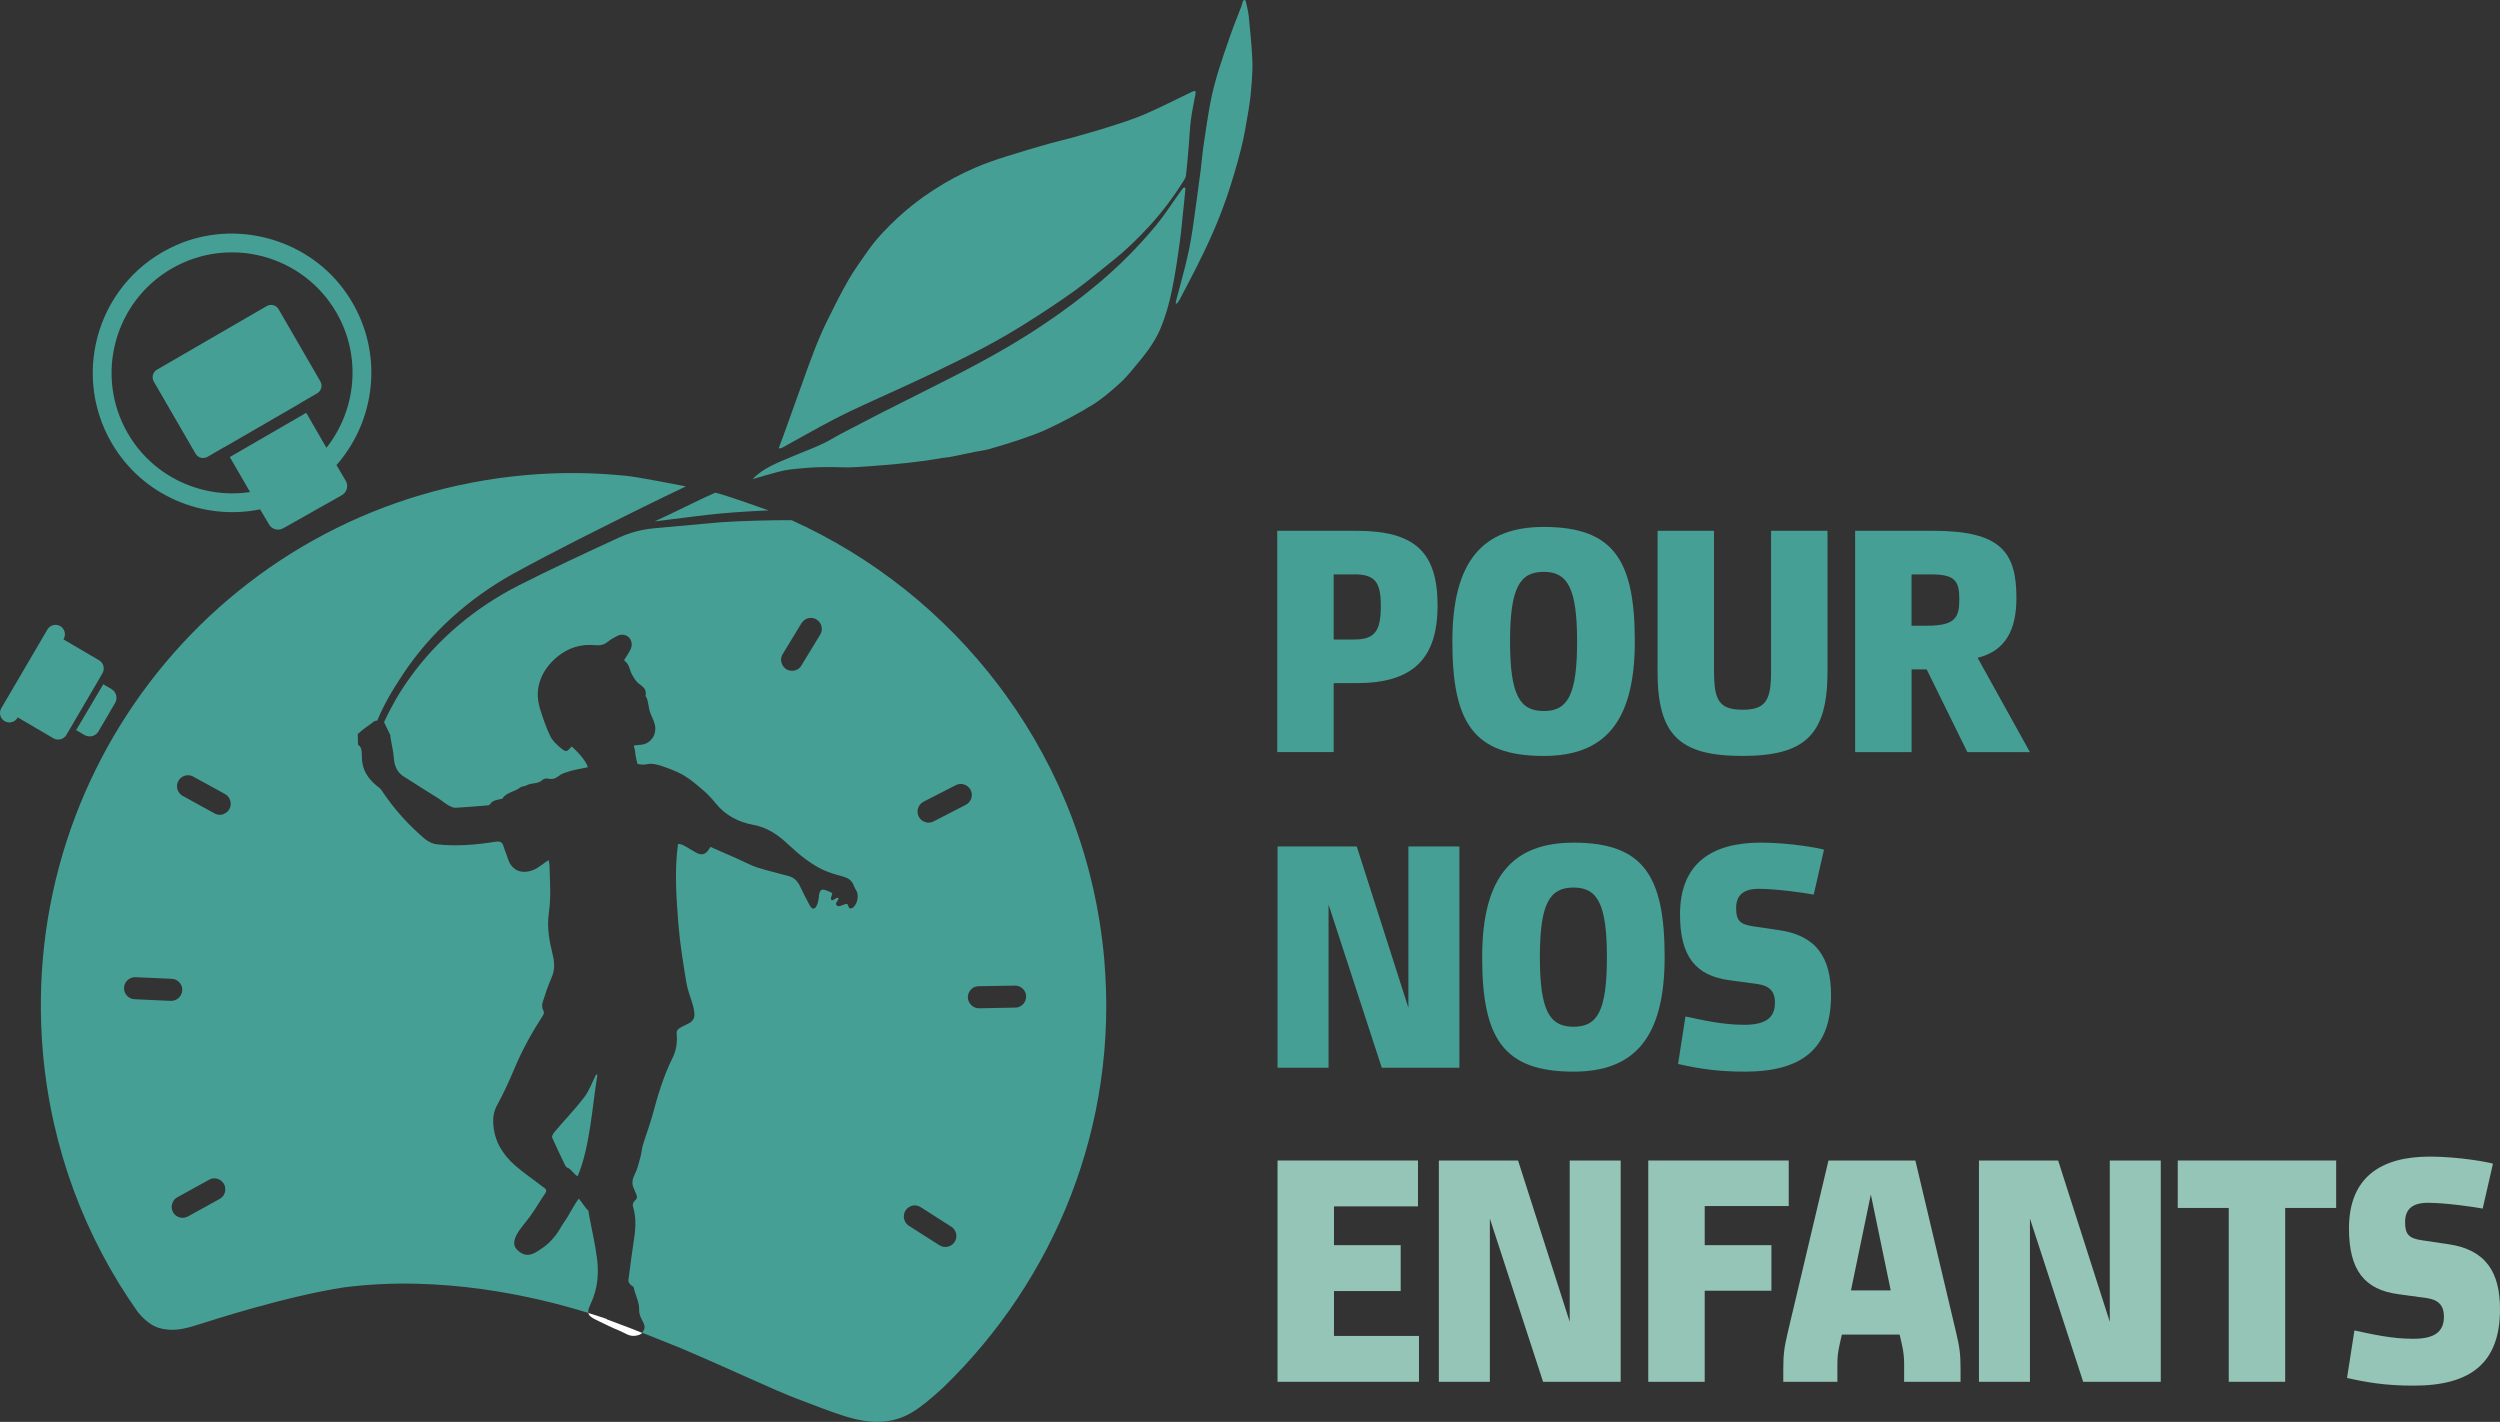 <svg width="160" height="91" viewBox="0 0 160 91" fill="none" xmlns="http://www.w3.org/2000/svg">
<rect x="0" y="0" width="160" height="91" fill="#333333" stroke="none"/>
<path d="M85.355 48.133H81.743V33.971H86.812C90.567 33.971 92.004 35.347 92.004 38.753C92.004 42.16 90.424 43.72 86.832 43.72H85.355V48.133ZM86.689 36.761H85.355V40.928H86.689C88.044 40.928 88.372 40.311 88.372 38.772C88.372 37.315 88.044 36.759 86.689 36.759V36.761Z" fill="#469F95"/>
<path d="M98.799 33.724C103.295 33.724 104.628 35.88 104.628 41.052C104.628 46.224 102.678 48.38 98.799 48.38C94.284 48.38 92.951 46.224 92.951 41.052C92.951 35.88 94.921 33.724 98.799 33.724ZM98.799 36.598C97.26 36.598 96.643 37.625 96.643 41.052C96.643 44.479 97.26 45.506 98.799 45.506C100.338 45.506 100.934 44.479 100.934 41.052C100.934 37.625 100.317 36.598 98.799 36.598Z" fill="#469F95"/>
<path d="M106.085 42.961V33.971H109.697V42.961C109.697 44.786 110.004 45.423 111.522 45.423C113.041 45.423 113.348 44.786 113.348 42.961V33.971H116.96V42.961C116.96 46.983 115.585 48.38 111.502 48.38C107.419 48.38 106.083 46.983 106.083 42.961H106.085Z" fill="#469F95"/>
<path d="M118.728 48.133V33.971H123.736C128.065 33.971 129.051 35.347 129.051 38.261C129.051 40.293 128.375 41.647 126.568 42.1L129.914 48.135H125.912L123.306 42.84H122.342V48.135H118.73L118.728 48.133ZM122.34 40.046H123.325C125.151 40.046 125.397 39.513 125.397 38.342C125.397 37.172 125.111 36.761 123.59 36.761H122.34V40.046Z" fill="#469F95"/>
<path d="M86.832 54.174L90.137 64.498V54.174H93.401V68.336H88.434L85.028 57.89V68.336H81.764V54.174H86.835H86.832Z" fill="#469F95"/>
<path d="M100.707 53.93C105.203 53.93 106.537 56.085 106.537 61.257C106.537 66.43 104.587 68.585 100.707 68.585C96.193 68.585 94.859 66.43 94.859 61.257C94.859 56.085 96.83 53.93 100.707 53.93ZM100.707 56.803C99.168 56.803 98.552 57.83 98.552 61.257C98.552 64.685 99.168 65.712 100.707 65.712C102.247 65.712 102.842 64.685 102.842 61.257C102.842 57.83 102.226 56.803 100.707 56.803Z" fill="#469F95"/>
<path d="M107.871 65.054C109.02 65.301 110.271 65.587 111.626 65.587C112.981 65.587 113.597 65.156 113.597 64.17C113.597 63.39 113.186 63.083 112.489 62.979L110.682 62.733C108.527 62.446 107.521 61.214 107.521 58.525C107.521 55.241 109.572 53.928 112.693 53.928C114.58 53.928 116.51 54.297 116.736 54.38L116.078 57.253C115.524 57.15 113.717 56.884 112.568 56.884C111.603 56.884 111.112 57.274 111.112 58.116C111.112 58.896 111.338 59.164 112.22 59.286L113.881 59.533C116.263 59.882 117.186 61.299 117.186 63.699C117.186 67.127 115.319 68.585 111.666 68.585C109.859 68.585 108.67 68.38 107.396 68.094L107.869 65.056L107.871 65.054Z" fill="#469F95"/>
<path d="M90.814 88.434H81.762V74.272H90.751V77.208H85.374V79.691H89.644V82.627H85.374V85.5H90.814V88.436V88.434Z" fill="#95C5B7"/>
<path d="M97.156 74.272L100.461 84.596V74.272H103.724V88.434H98.757L95.351 77.988V88.434H92.087V74.272H97.158H97.156Z" fill="#95C5B7"/>
<path d="M105.489 74.272H114.479V77.187H109.101V79.691H113.371V82.606H109.101V88.436H105.489V74.272Z" fill="#95C5B7"/>
<path d="M117.599 88.434H114.13V87.674C114.13 86.647 114.192 86.239 114.417 85.274L117.022 74.272H122.584L125.19 85.274C125.416 86.239 125.476 86.65 125.476 87.674V88.434H121.864V87.264C121.864 86.546 121.721 86.052 121.597 85.498L121.576 85.415H117.881L117.86 85.498C117.738 86.052 117.593 86.546 117.593 87.264V88.434H117.599ZM121.006 82.585L119.734 76.448L118.462 82.585H121.008H121.006Z" fill="#95C5B7"/>
<path d="M131.721 74.272L135.026 84.596V74.272H138.289V88.434H133.323L129.916 77.988V88.434H126.653V74.272H131.723H131.721Z" fill="#95C5B7"/>
<path d="M139.376 77.309V74.272H149.515V77.309H146.252V88.434H142.64V77.309H139.376Z" fill="#95C5B7"/>
<path d="M150.685 85.15C151.834 85.396 153.085 85.683 154.44 85.683C155.795 85.683 156.411 85.251 156.411 84.266C156.411 83.486 156 83.179 155.303 83.075L153.496 82.828C151.341 82.542 150.334 81.309 150.334 78.621C150.334 75.336 152.386 74.023 155.506 74.023C157.394 74.023 159.324 74.392 159.55 74.475L158.892 77.349C158.338 77.245 156.531 76.979 155.382 76.979C154.417 76.979 153.926 77.369 153.926 78.212C153.926 78.992 154.152 79.26 155.033 79.382L156.695 79.629C159.077 79.977 160 81.394 160 83.795C160 87.222 158.133 88.681 154.479 88.681C152.672 88.681 151.484 88.475 150.21 88.189L150.683 85.152L150.685 85.15Z" fill="#95C5B7"/>
<path fill-rule="evenodd" clip-rule="evenodd" d="M6.429 43.307L6.557 43.087C6.725 42.799 6.628 42.425 6.341 42.257L4.059 40.921L4.074 40.896C4.24 40.61 4.144 40.241 3.858 40.073C3.572 39.905 3.203 40.002 3.035 40.288L0.082 45.33C-0.086 45.614 0.012 45.986 0.298 46.154C0.584 46.322 0.954 46.224 1.122 45.938L1.136 45.913L3.418 47.251C3.707 47.419 4.08 47.322 4.248 47.035L6.433 43.307H6.429Z" fill="#469F95"/>
<path fill-rule="evenodd" clip-rule="evenodd" d="M7.136 44.102L6.609 43.793L4.873 46.726L5.412 47.042C5.719 47.222 6.115 47.118 6.298 46.816L7.385 44.955C7.539 44.652 7.433 44.276 7.136 44.102Z" fill="#469F95"/>
<path fill-rule="evenodd" clip-rule="evenodd" d="M20.503 24.407L17.831 19.793C17.677 19.527 17.335 19.436 17.069 19.589L10.045 23.66C9.779 23.813 9.69 24.156 9.843 24.421L12.515 29.035C12.669 29.301 13.011 29.392 13.277 29.239L14.343 28.62L14.347 28.627L19.237 25.795L19.233 25.788L20.302 25.17C20.565 25.017 20.656 24.674 20.503 24.409V24.407Z" fill="#469F95"/>
<path fill-rule="evenodd" clip-rule="evenodd" d="M21.534 29.766C24.231 26.703 24.621 22.002 21.949 18.461C19.501 15.22 15.02 14.05 11.3 15.681C6.344 17.853 4.501 23.784 7.136 28.334C9.107 31.735 12.993 33.344 16.646 32.598L17.217 33.562C17.401 33.882 17.806 33.99 18.123 33.811L21.88 31.691C22.202 31.506 22.316 31.096 22.129 30.772L21.536 29.768L21.534 29.766ZM19.598 26.421L14.708 29.251L16.005 31.49C12.966 31.946 9.81 30.55 8.178 27.73C6.045 24.05 7.304 19.322 10.985 17.189C14.665 15.056 19.393 16.315 21.526 19.996C23.16 22.815 22.799 26.245 20.893 28.658L19.598 26.421Z" fill="#469F95"/>
<path d="M38.108 68.849C38.127 68.824 38.15 68.801 38.158 68.761C38.193 68.774 38.212 68.786 38.235 68.784C37.894 70.84 37.77 73.361 36.973 75.274C36.803 75.245 36.538 74.793 36.34 74.747C36.278 74.728 36.212 74.662 36.179 74.604C35.894 73.996 35.598 73.403 35.336 72.795C35.303 72.724 35.407 72.544 35.48 72.457C36.108 71.708 36.782 71.019 37.378 70.241C37.691 69.844 37.871 69.328 38.11 68.851L38.108 68.849Z" fill="#469F95"/>
<path d="M70.677 61.45C70.124 55.096 67.86 49.311 64.383 44.502L63.904 43.855C60.447 39.291 55.883 35.65 50.659 33.291C49.371 33.286 47.425 33.334 46.143 33.423L41.851 33.811C41.075 33.886 40.313 34.083 39.604 34.411C37.44 35.403 35.282 36.413 33.168 37.481C30.422 38.882 27.974 40.915 26.181 43.45C25.559 44.316 25.028 45.245 24.579 46.214L24.98 47.052C24.976 47.102 24.994 47.16 24.992 47.218C25.069 47.664 25.177 48.091 25.208 48.535C25.243 49.029 25.424 49.417 25.795 49.668C26.563 50.17 27.339 50.639 28.117 51.135C28.299 51.255 28.474 51.411 28.675 51.525C28.826 51.61 28.996 51.708 29.171 51.697C29.841 51.664 30.513 51.598 31.183 51.546C31.235 51.539 31.32 51.537 31.338 51.502C31.519 51.206 31.797 51.201 32.065 51.135C32.087 51.135 32.127 51.135 32.141 51.118C32.43 50.691 32.936 50.681 33.299 50.396C33.415 50.309 33.585 50.334 33.716 50.253C34.033 50.081 34.446 50.197 34.741 49.896C34.826 49.82 34.994 49.811 35.102 49.836C35.363 49.892 35.556 49.822 35.78 49.652C35.967 49.49 36.237 49.438 36.473 49.351C36.533 49.326 36.61 49.32 36.697 49.301V49.291L37.623 49.102C37.465 48.61 36.915 48.071 36.592 47.774C36.262 48.141 36.237 48.154 35.865 47.855C35.612 47.643 35.347 47.388 35.21 47.098C34.936 46.533 34.741 45.932 34.55 45.324C34.129 43.923 34.77 42.797 35.625 42.066C36.363 41.444 37.201 41.199 38.106 41.293C38.415 41.32 38.658 41.272 38.905 41.066C39.091 40.917 39.307 40.799 39.521 40.693C39.77 40.56 40.096 40.62 40.274 40.813C40.461 41.056 40.477 41.326 40.342 41.585C40.237 41.807 40.085 42.015 39.94 42.255C40.019 42.328 40.133 42.423 40.195 42.544C40.291 42.712 40.328 42.923 40.411 43.102C40.535 43.324 40.666 43.571 40.853 43.728C41.091 43.928 41.398 44.048 41.319 44.502C41.303 44.577 41.394 44.66 41.419 44.741C41.463 44.913 41.496 45.075 41.525 45.247C41.541 45.33 41.55 45.425 41.575 45.5C41.676 45.797 41.834 46.077 41.911 46.386C42.052 46.986 41.676 47.558 41.102 47.656C40.929 47.683 40.755 47.689 40.583 47.708C40.575 47.747 40.569 47.782 40.569 47.805C40.639 47.867 40.654 48.201 40.664 48.284C40.693 48.481 40.768 48.774 40.797 48.888C40.994 48.938 41.199 48.956 41.423 48.905C41.701 48.842 42.014 48.919 42.299 49.006C42.788 49.172 43.288 49.355 43.736 49.608C44.195 49.876 44.612 50.239 45.019 50.589C45.305 50.832 45.57 51.12 45.813 51.425C46.446 52.199 47.286 52.62 48.197 52.786C49.116 52.952 49.825 53.45 50.487 54.081C51.159 54.71 51.863 55.282 52.668 55.666C53.056 55.844 53.462 55.969 53.877 56.075C54.232 56.172 54.518 56.303 54.655 56.71C54.693 56.813 54.759 56.915 54.815 57.017C54.985 57.338 54.865 57.863 54.595 58.083C54.464 58.17 54.344 58.168 54.298 58.004C54.253 57.809 54.145 57.838 54.026 57.89C54.006 57.89 53.987 57.905 53.975 57.907C53.803 57.963 53.605 58.098 53.502 57.867C53.466 57.797 53.715 57.521 53.663 57.479C53.612 57.438 53.572 57.459 53.535 57.475C53.491 57.492 53.28 57.654 53.224 57.612C53.128 57.527 53.209 57.392 53.236 57.282C53.249 57.233 53.29 57.166 53.236 57.141C53.062 57.056 52.877 56.961 52.693 56.938C52.498 56.925 52.446 57.093 52.419 57.297C52.394 57.521 52.369 57.772 52.265 57.965C52.13 58.218 51.971 58.21 51.836 57.965C51.61 57.556 51.396 57.141 51.201 56.722C51.045 56.39 50.819 56.164 50.487 56.071C49.813 55.888 49.128 55.728 48.469 55.521C48.025 55.374 47.61 55.141 47.184 54.955C46.61 54.697 46.029 54.448 45.462 54.199C45.216 54.678 44.95 54.774 44.581 54.585C44.286 54.428 44 54.23 43.697 54.077C43.606 54.023 43.477 54.031 43.392 54.011C43.156 55.772 43.288 57.473 43.419 59.164C43.521 60.419 43.724 61.643 43.927 62.88C44.012 63.392 44.218 63.878 44.361 64.384C44.398 64.51 44.411 64.652 44.436 64.791C44.485 65.116 44.361 65.336 44.106 65.484C43.886 65.604 43.649 65.687 43.448 65.832C43.373 65.871 43.292 66.017 43.303 66.096C43.359 66.66 43.297 67.195 43.05 67.693C42.452 68.888 42.085 70.158 41.739 71.442C41.56 72.064 41.328 72.681 41.137 73.307C41.069 73.571 41.052 73.853 40.971 74.118C40.876 74.475 40.784 74.849 40.612 75.181C40.459 75.496 40.421 75.772 40.571 76.077C40.624 76.191 40.67 76.318 40.72 76.432C40.799 76.604 40.77 76.722 40.622 76.853C40.544 76.917 40.475 77.083 40.498 77.166C40.71 77.838 40.693 78.521 40.589 79.224C40.45 80.131 40.334 81.031 40.216 81.936C40.205 82.021 40.272 82.131 40.33 82.197C40.396 82.276 40.535 82.316 40.56 82.407C40.656 82.886 40.915 83.305 40.907 83.828C40.89 84.052 40.992 84.291 41.093 84.488C41.195 84.695 41.317 84.863 41.218 85.106C41.208 85.125 41.197 85.152 41.185 85.166C41.158 85.216 41.129 85.255 41.096 85.291L43.575 86.284C46.78 87.645 49.554 88.973 51.023 89.525C53.448 90.434 55.012 91.143 56.601 90.975C57.912 90.838 58.744 90.286 60.373 88.791C67.489 81.907 71.594 72.04 70.673 61.434L70.677 61.45ZM52.495 40.612L51.288 42.596C51.228 42.701 51.139 42.786 51.027 42.847C50.813 42.965 50.539 42.956 50.323 42.83C50.168 42.73 50.058 42.577 50.008 42.392C49.96 42.206 49.993 42.017 50.093 41.861L51.296 39.882C51.367 39.78 51.454 39.695 51.556 39.631C51.78 39.513 52.049 39.517 52.259 39.647C52.417 39.747 52.537 39.905 52.574 40.085C52.622 40.272 52.593 40.456 52.493 40.612H52.495ZM61.099 79.481C60.958 79.693 60.719 79.82 60.474 79.803C60.348 79.803 60.232 79.761 60.124 79.695L58.163 78.448C58.01 78.344 57.9 78.187 57.86 78.004C57.823 77.816 57.85 77.631 57.956 77.469C58.087 77.266 58.333 77.137 58.578 77.145C58.705 77.154 58.823 77.195 58.929 77.261L60.881 78.508C61.045 78.612 61.153 78.772 61.192 78.952C61.232 79.135 61.203 79.328 61.099 79.481ZM59.75 52.569C59.587 52.658 59.396 52.676 59.215 52.614C59.039 52.56 58.885 52.438 58.802 52.27C58.622 51.923 58.759 51.49 59.105 51.311L61.167 50.251C61.514 50.071 61.939 50.212 62.12 50.556C62.298 50.903 62.159 51.33 61.813 51.508L59.75 52.569ZM65.331 64.384C65.225 64.454 65.107 64.484 64.981 64.486L62.657 64.531C62.47 64.531 62.292 64.457 62.161 64.328C62.024 64.191 61.945 64.021 61.941 63.828C61.941 63.585 62.074 63.342 62.283 63.214C62.394 63.152 62.512 63.12 62.638 63.118L64.956 63.079C65.147 63.075 65.327 63.15 65.458 63.278C65.59 63.407 65.673 63.583 65.671 63.768C65.671 64.021 65.545 64.26 65.331 64.384ZM46.162 31.635L45.772 31.531C44.388 32.15 43.274 32.743 41.896 33.369L43.058 33.224C44.068 33.1 45.072 32.961 46.099 32.865C46.992 32.782 48.303 32.699 49.193 32.666C48.545 32.436 46.832 31.834 46.166 31.635H46.162ZM23.913 46.185C24.011 46.127 24.079 46.116 24.142 46.125C24.538 45.154 25.05 44.266 25.774 43.174C27.529 40.515 29.986 38.32 32.776 36.757C35.548 35.234 38.365 33.84 41.187 32.442C42.23 31.921 42.849 31.639 43.898 31.129C43.898 31.129 40.718 30.504 40.129 30.459C38.023 30.239 35.888 30.212 33.712 30.401C14.955 32.023 1.107 48.517 2.746 67.357C3.29 73.562 5.468 79.228 8.819 83.969C9.3 84.558 9.794 84.884 10.188 84.992C11.001 85.222 11.709 85.085 12.601 84.801C13.497 84.517 18.362 82.942 22.028 82.39C28.241 81.594 34.154 82.944 37.654 84.029C37.635 83.93 37.654 83.811 37.71 83.662C37.737 83.587 37.774 83.502 37.82 83.407C38.26 82.469 38.334 81.475 38.203 80.481C38.087 79.652 37.907 78.824 37.747 78.01C37.722 77.838 37.685 77.66 37.647 77.45C37.583 77.504 37.071 76.685 37.035 76.722C36.703 77.158 36.434 77.76 36.118 78.193C35.971 78.4 35.733 78.844 35.587 79.027C35.189 79.531 34.994 79.685 34.575 79.969C34.104 80.291 33.633 80.537 33.079 79.969C32.826 79.71 32.884 79.367 33.067 79.021C33.299 78.585 33.643 78.243 33.926 77.844C34.394 77.183 34.438 77.05 34.892 76.374C35.06 76.135 34.867 76.054 34.755 75.967C34.154 75.498 33.519 75.079 32.944 74.573C32.185 73.888 31.616 73.042 31.567 71.863C31.546 71.452 31.616 71.098 31.828 70.703C32.241 69.948 32.6 69.16 32.938 68.357C33.434 67.172 34.054 66.06 34.745 64.994C34.816 64.874 34.847 64.797 34.758 64.647C34.689 64.523 34.685 64.299 34.73 64.145C34.892 63.629 35.065 63.11 35.28 62.614C35.517 62.104 35.504 61.623 35.372 61.1C35.156 60.228 34.994 59.342 35.125 58.436C35.274 57.428 35.195 56.442 35.17 55.442C35.17 55.288 35.123 55.152 35.11 55.046C34.768 55.268 34.473 55.535 34.145 55.672C33.442 55.956 32.778 55.768 32.511 54.975C32.426 54.695 32.303 54.434 32.222 54.143C32.139 53.89 32.009 53.84 31.766 53.865C31.085 53.967 30.413 54.058 29.735 54.085C29.131 54.112 28.538 54.104 27.945 54.033C27.671 54.002 27.389 53.857 27.169 53.672C26.125 52.782 25.206 51.766 24.426 50.585C24.337 50.463 24.204 50.353 24.071 50.257C23.536 49.805 23.167 49.255 23.158 48.452C23.15 48.164 23.185 47.836 22.909 47.652L22.895 46.981C23.001 46.886 23.117 46.793 23.225 46.695L23.918 46.189L23.913 46.185ZM8.609 63.95C8.219 63.934 7.92 63.602 7.937 63.214C7.953 62.826 8.287 62.523 8.675 62.539L10.993 62.645C11.18 62.65 11.35 62.728 11.478 62.871C11.605 63.006 11.68 63.189 11.665 63.376C11.648 63.764 11.314 64.073 10.928 64.056L8.611 63.95H8.609ZM14.391 76.316C14.341 76.5 14.217 76.647 14.053 76.735L12.026 77.855C11.914 77.909 11.794 77.94 11.675 77.942C11.422 77.932 11.188 77.795 11.072 77.579C10.987 77.415 10.957 77.22 11.018 77.044C11.068 76.859 11.184 76.712 11.348 76.625L13.383 75.504C13.486 75.44 13.605 75.413 13.733 75.417C13.98 75.417 14.21 75.564 14.337 75.78C14.422 75.944 14.443 76.133 14.391 76.316ZM14.679 51.784C14.561 51.996 14.325 52.139 14.08 52.147C13.953 52.147 13.833 52.114 13.725 52.056L11.694 50.938C11.524 50.847 11.406 50.693 11.356 50.515C11.306 50.336 11.321 50.141 11.414 49.981C11.54 49.761 11.769 49.618 12.014 49.618C12.14 49.61 12.26 49.643 12.368 49.703L14.408 50.822C14.569 50.913 14.688 51.066 14.738 51.245C14.787 51.432 14.771 51.616 14.679 51.786V51.784Z" fill="#469F95"/>
<path d="M75.822 11.992C75.822 11.992 75.76 12.006 75.737 12.023C75.692 12.058 75.665 12.1 75.627 12.149C75.069 12.923 74.561 13.732 73.953 14.465C72.864 15.776 71.663 16.983 70.358 18.085C69.225 19.042 68.036 19.932 66.802 20.755C65.383 21.714 63.902 22.573 62.383 23.382C61.508 23.855 60.611 24.299 59.728 24.749C58.624 25.311 57.516 25.859 56.419 26.415C55.564 26.855 54.715 27.293 53.863 27.741C53.417 27.975 52.991 28.253 52.533 28.456C51.91 28.745 51.265 28.971 50.643 29.243C49.83 29.593 48.848 29.938 48.172 30.662C48.257 30.637 49.639 30.224 50.149 30.116C50.547 30.031 51.249 29.975 51.691 29.938C52.163 29.901 53.051 29.872 53.873 29.907C54.558 29.936 55.251 29.859 55.944 29.817C57.412 29.708 58.875 29.569 60.329 29.305C60.499 29.274 60.682 29.274 60.854 29.237C61.398 29.127 61.931 29.012 62.466 28.905C62.746 28.851 63.037 28.817 63.306 28.741C63.954 28.552 64.601 28.363 65.238 28.147C65.881 27.921 66.526 27.71 67.14 27.407C68.074 26.961 69.005 26.475 69.883 25.932C70.499 25.56 71.051 25.075 71.592 24.598C71.974 24.262 72.304 23.872 72.626 23.477C73.25 22.737 73.858 21.981 74.246 21.081C74.6 20.253 74.837 19.398 75.015 18.523C75.121 18.004 75.21 17.481 75.293 16.959C75.385 16.357 75.476 15.747 75.551 15.147C75.611 14.664 75.659 14.183 75.702 13.703C75.76 13.168 75.818 12.631 75.866 12.095C75.872 12.064 75.845 12.019 75.818 11.998L75.822 11.992Z" fill="#469F95"/>
<path d="M49.832 28.703C49.946 28.394 50.045 28.135 50.141 27.873C50.543 26.753 50.948 25.633 51.348 24.512C51.83 23.162 52.307 21.809 52.944 20.521C53.377 19.645 53.811 18.768 54.298 17.921C54.672 17.274 55.118 16.666 55.547 16.052C56.101 15.261 56.771 14.569 57.479 13.913C58.178 13.264 58.937 12.685 59.74 12.164C60.595 11.606 61.495 11.127 62.433 10.724C63.066 10.452 63.721 10.228 64.377 10.019C65.31 9.72 66.254 9.45 67.198 9.178C67.626 9.054 68.063 8.965 68.493 8.844C69.31 8.614 70.128 8.39 70.937 8.133C71.723 7.882 72.513 7.635 73.269 7.309C74.304 6.863 75.306 6.342 76.322 5.859C76.376 5.832 76.445 5.834 76.507 5.822C76.507 5.886 76.522 5.952 76.511 6.015C76.416 6.554 76.291 7.091 76.221 7.635C76.146 8.216 76.125 8.805 76.076 9.388C76.024 10.002 75.972 10.618 75.903 11.232C75.889 11.359 75.808 11.483 75.737 11.595C75.096 12.62 74.37 13.583 73.553 14.473C72.825 15.266 72.055 16.019 71.206 16.689C70.393 17.33 69.609 18.008 68.769 18.612C67.742 19.349 66.684 20.044 65.613 20.716C64.752 21.257 63.866 21.768 62.966 22.245C61.864 22.828 60.74 23.373 59.618 23.915C58.73 24.345 57.829 24.747 56.931 25.16C56.099 25.544 55.259 25.911 54.431 26.307C53.769 26.625 53.118 26.967 52.471 27.317C51.663 27.755 50.865 28.21 50.062 28.654C50.01 28.683 49.944 28.681 49.836 28.703H49.832Z" fill="#469F95"/>
<path d="M75.24 19.403C75.262 19.297 75.283 19.191 75.31 19.087C75.497 18.382 75.698 17.678 75.872 16.969C76.009 16.409 76.134 15.845 76.229 15.276C76.362 14.488 76.463 13.693 76.573 12.903C76.667 12.239 76.758 11.575 76.841 10.911C76.91 10.376 76.949 9.838 77.028 9.305C77.163 8.39 77.293 7.471 77.466 6.562C77.75 5.066 78.266 3.635 78.764 2.201C78.976 1.591 79.227 0.994 79.455 0.388C79.492 0.288 79.507 0.178 79.544 0.077C79.557 0.042 79.611 -0.002 79.644 7.13744e-05C79.675 7.13744e-05 79.725 0.052 79.731 0.087C79.799 0.403 79.887 0.718 79.92 1.037C80.011 1.932 80.096 2.828 80.146 3.726C80.175 4.228 80.148 4.737 80.113 5.239C80.071 5.809 80.017 6.382 79.924 6.946C79.781 7.813 79.64 8.685 79.424 9.535C79.167 10.556 78.866 11.571 78.528 12.566C77.997 14.131 77.316 15.637 76.569 17.112C76.217 17.809 75.852 18.502 75.486 19.193C75.441 19.278 75.374 19.353 75.316 19.432C75.289 19.421 75.262 19.411 75.235 19.401L75.24 19.403Z" fill="#469F95"/>
<path fill-rule="evenodd" clip-rule="evenodd" d="M50.618 33.272C50.633 33.278 50.645 33.285 50.66 33.291H50.665L50.618 33.272Z" fill="white"/>
<path d="M40.332 85C39.842 84.816 39.34 84.627 38.842 84.44C38.842 84.44 38.838 84.425 38.836 84.415C38.481 84.295 38.085 84.162 37.654 84.029C37.687 84.199 37.838 84.32 38.137 84.465C38.641 84.706 39.15 84.969 39.662 85.172C39.986 85.305 40.288 85.558 40.685 85.486C40.855 85.457 40.996 85.415 41.104 85.309L40.334 85H40.332Z" fill="white"/>
</svg>
